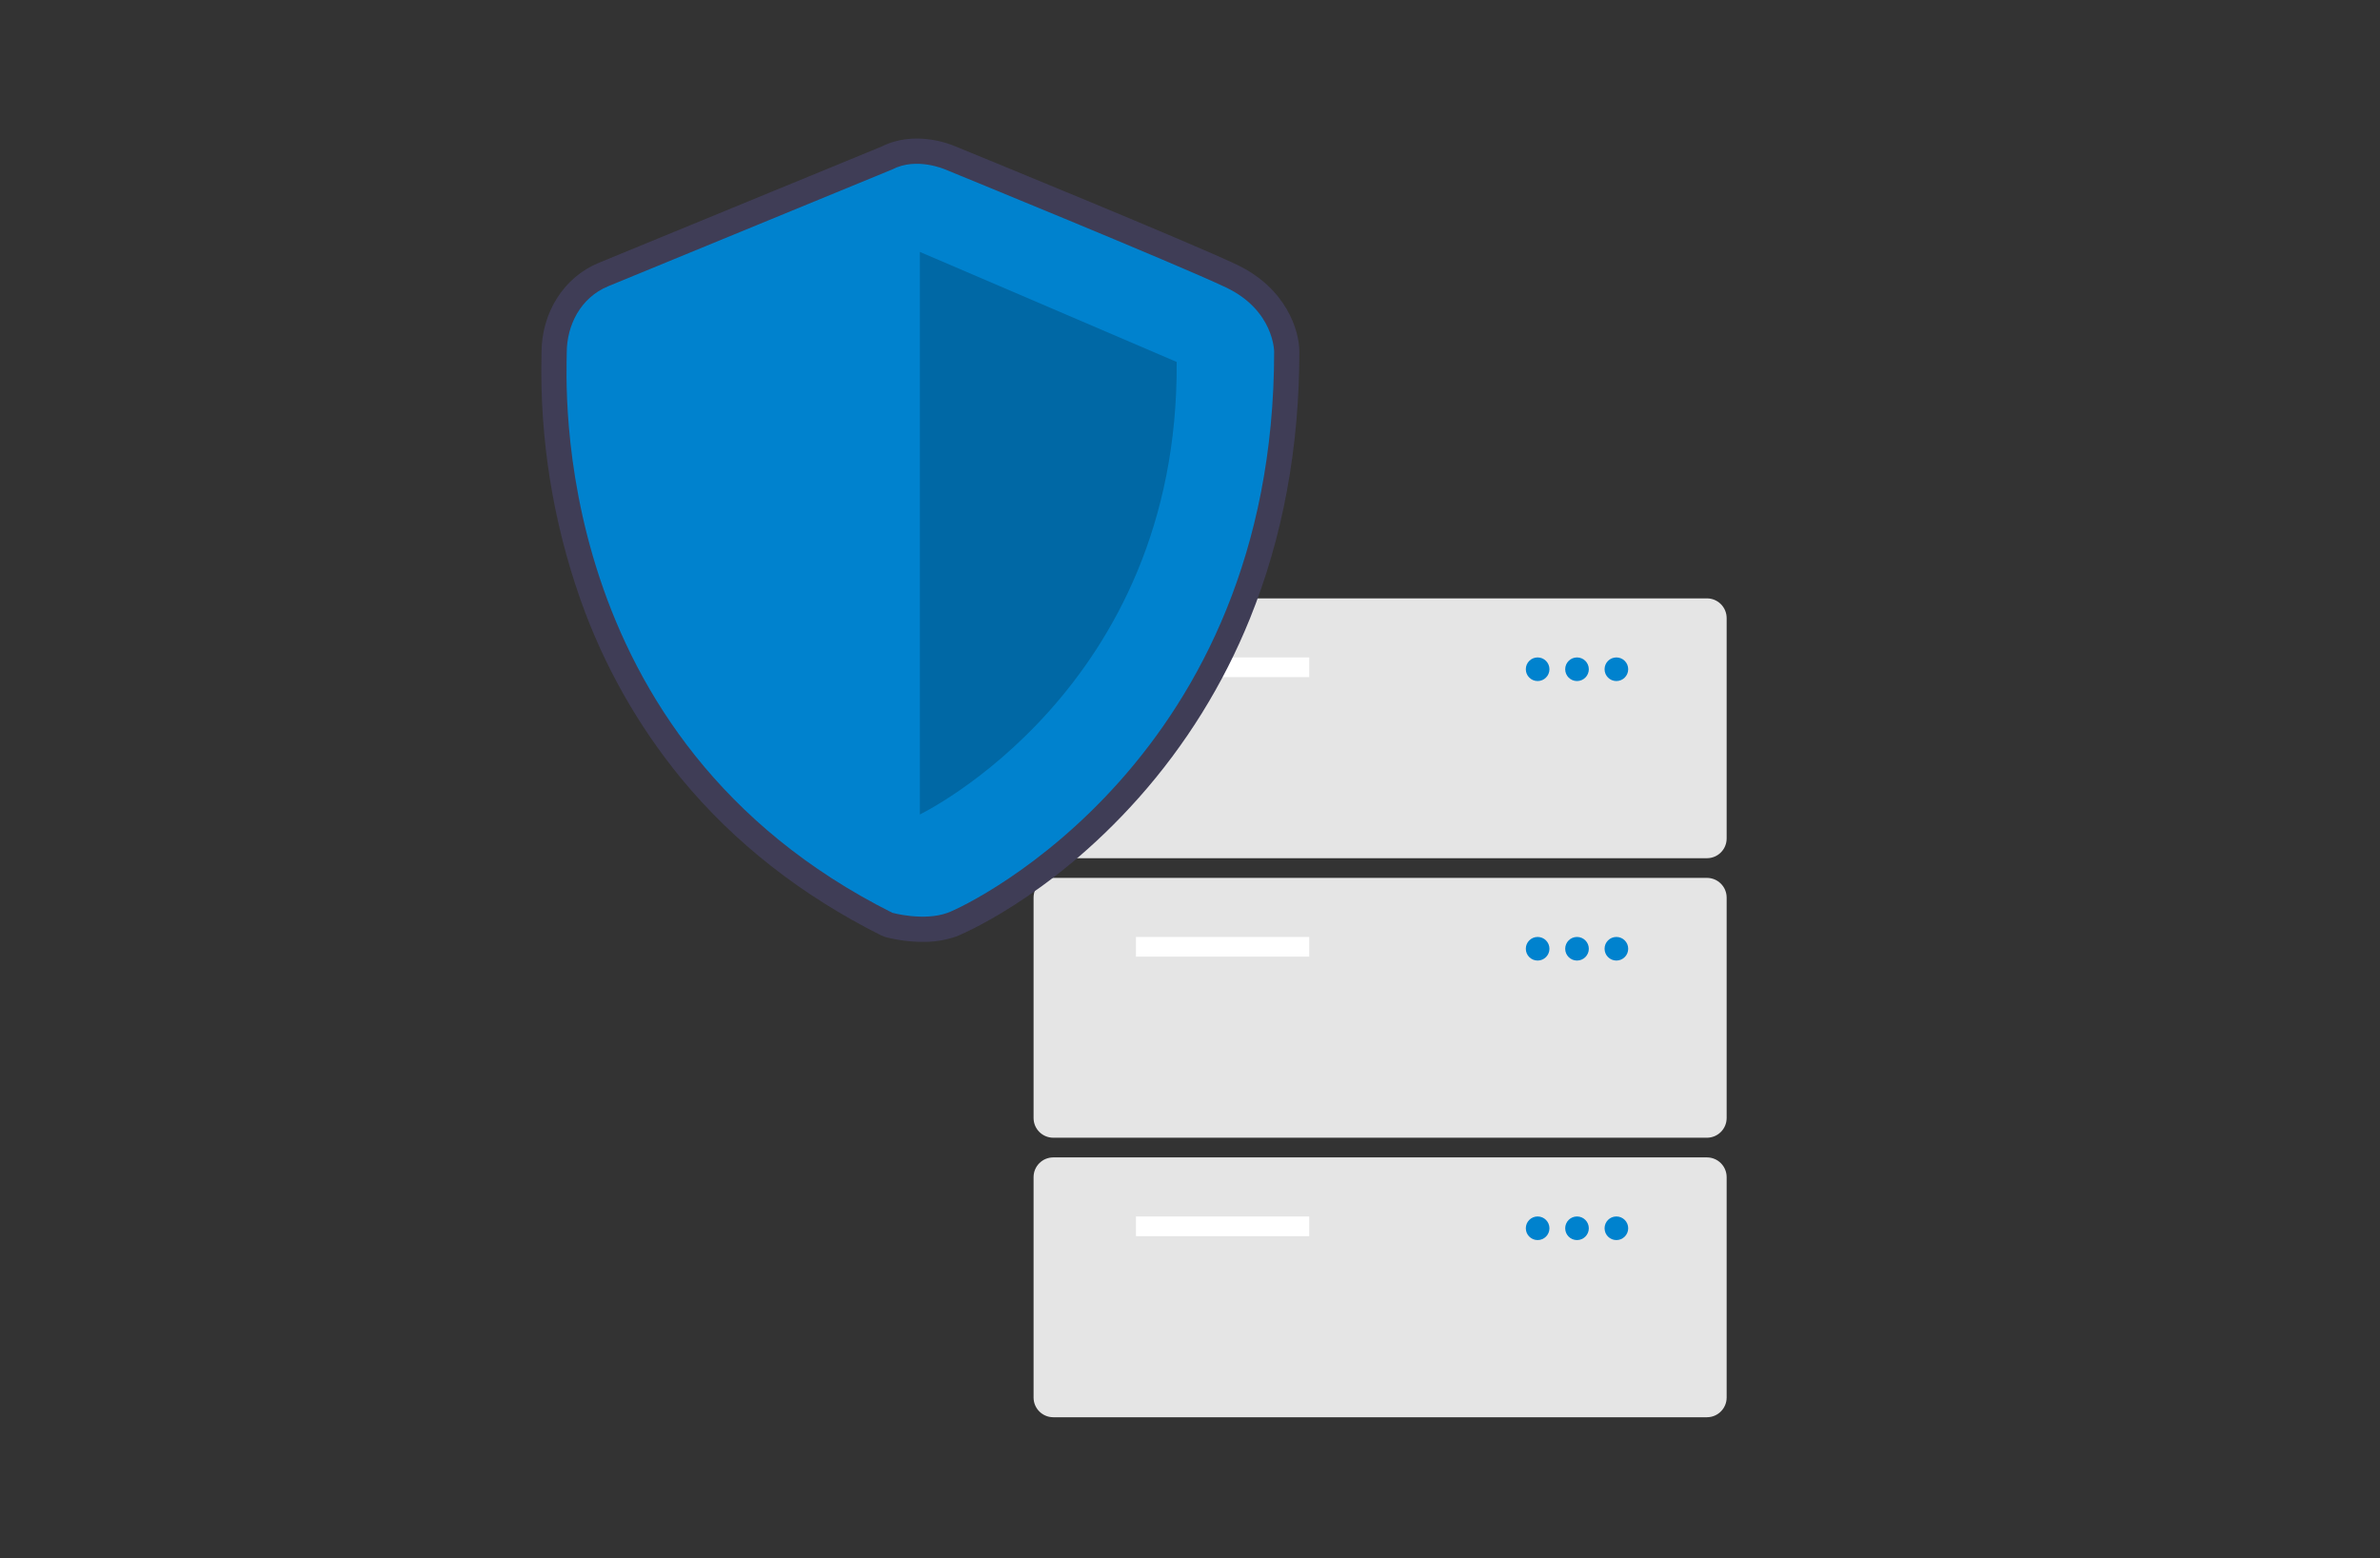 <?xml version="1.0" encoding="UTF-8"?>
<!-- Generated by Pixelmator Pro 3.6.12 -->
<svg width="826" height="541" viewBox="0 0 826 541" xmlns="http://www.w3.org/2000/svg">
    <rect x="0" y="0" width="826" height="541" fill="#333333" stroke="none"/>
    <path id="Path" fill="#e5e5e5" stroke="none" d="M 592.415 297.929 L 365.543 297.929 C 361.771 297.925 358.714 294.868 358.71 291.096 L 358.71 214.561 C 358.714 210.789 361.771 207.732 365.543 207.727 L 592.415 207.727 C 596.187 207.732 599.244 210.788 599.248 214.561 L 599.248 291.096 C 599.244 294.868 596.187 297.925 592.415 297.929 Z"/>
    <path id="path1" fill="#ffffff" stroke="none" d="M 394.244 228.228 L 454.378 228.228 L 454.378 235.061 L 394.244 235.061 Z"/>
    <path id="path2" fill="#0082ce" stroke="none" d="M 537.747 232.328 C 537.747 234.592 535.911 236.428 533.647 236.428 C 531.382 236.428 529.547 234.592 529.547 232.328 C 529.547 230.063 531.382 228.228 533.647 228.228 C 535.911 228.228 537.747 230.063 537.747 232.328 Z"/>
    <path id="path3" fill="#0082ce" stroke="none" d="M 551.414 232.328 C 551.414 234.592 549.578 236.428 547.314 236.428 C 545.049 236.428 543.214 234.592 543.214 232.328 C 543.214 230.063 545.049 228.228 547.314 228.228 C 549.578 228.228 551.414 230.063 551.414 232.328 Z"/>
    <path id="path4" fill="#0082ce" stroke="none" d="M 565.081 232.328 C 565.081 234.592 563.245 236.428 560.981 236.428 C 558.716 236.428 556.88 234.592 556.88 232.328 C 556.88 230.063 558.716 228.228 560.981 228.228 C 563.245 228.228 565.081 230.063 565.081 232.328 Z"/>
    <path id="path5" fill="#e5e5e5" stroke="none" d="M 592.415 394.965 L 365.543 394.965 C 361.771 394.96 358.714 391.903 358.71 388.131 L 358.71 311.596 C 358.714 307.824 361.771 304.767 365.543 304.763 L 592.415 304.763 C 596.187 304.767 599.244 307.824 599.248 311.596 L 599.248 388.131 C 599.244 391.903 596.187 394.96 592.415 394.965 Z"/>
    <path id="path6" fill="#ffffff" stroke="none" d="M 394.244 325.263 L 454.378 325.263 L 454.378 332.097 L 394.244 332.097 Z"/>
    <path id="path7" fill="#0082ce" stroke="none" d="M 537.747 329.363 C 537.747 331.628 535.911 333.463 533.647 333.463 C 531.382 333.463 529.547 331.628 529.547 329.363 C 529.547 327.099 531.382 325.263 533.647 325.263 C 535.911 325.263 537.747 327.099 537.747 329.363 Z"/>
    <path id="path8" fill="#0082ce" stroke="none" d="M 551.414 329.363 C 551.414 331.628 549.578 333.463 547.314 333.463 C 545.049 333.463 543.214 331.628 543.214 329.363 C 543.214 327.099 545.049 325.263 547.314 325.263 C 549.578 325.263 551.414 327.099 551.414 329.363 Z"/>
    <path id="path9" fill="#0082ce" stroke="none" d="M 565.081 329.363 C 565.081 331.628 563.245 333.463 560.981 333.463 C 558.716 333.463 556.88 331.628 556.88 329.363 C 556.88 327.099 558.716 325.263 560.981 325.263 C 563.245 325.263 565.081 327.099 565.081 329.363 Z"/>
    <path id="path10" fill="#e5e5e5" stroke="none" d="M 592.415 492 L 365.543 492 C 361.771 491.996 358.714 488.939 358.71 485.167 L 358.71 408.632 C 358.714 404.859 361.771 401.802 365.543 401.798 L 592.415 401.798 C 596.187 401.802 599.244 404.859 599.248 408.632 L 599.248 485.167 C 599.244 488.939 596.187 491.996 592.415 492 Z"/>
    <path id="path11" fill="#ffffff" stroke="none" d="M 394.244 422.299 L 454.378 422.299 L 454.378 429.132 L 394.244 429.132 Z"/>
    <path id="path12" fill="#0082ce" stroke="none" d="M 537.747 426.399 C 537.747 428.663 535.911 430.499 533.647 430.499 C 531.382 430.499 529.547 428.663 529.547 426.399 C 529.547 424.134 531.382 422.299 533.647 422.299 C 535.911 422.299 537.747 424.134 537.747 426.399 Z"/>
    <path id="path13" fill="#0082ce" stroke="none" d="M 551.414 426.399 C 551.414 428.663 549.578 430.499 547.314 430.499 C 545.049 430.499 543.214 428.663 543.214 426.399 C 543.214 424.134 545.049 422.299 547.314 422.299 C 549.578 422.299 551.414 424.134 551.414 426.399 Z"/>
    <path id="path14" fill="#0082ce" stroke="none" d="M 565.081 426.399 C 565.081 428.663 563.245 430.499 560.981 430.499 C 558.716 430.499 556.88 428.663 556.88 426.399 C 556.88 424.134 558.716 422.299 560.981 422.299 C 563.245 422.299 565.081 424.134 565.081 426.399 Z"/>
    <path id="path15" fill="#3f3d56" stroke="none" d="M 320.17 326.975 C 315.849 326.961 311.546 326.404 307.364 325.319 L 305.775 324.707 C 278.127 310.845 254.803 292.536 236.449 270.287 C 221.255 251.761 209.41 230.728 201.445 208.131 C 191.92 181.078 187.338 152.532 187.917 123.857 L 187.938 122.47 C 187.938 108.531 195.676 96.3 207.65 91.311 L 306.037 50.845 C 317.359 45.172 329.439 49.907 331.372 50.735 C 335.707 52.508 412.63 83.97 429.253 91.886 C 446.385 100.044 450.956 114.699 450.956 122.072 C 450.956 155.454 445.174 186.652 433.772 214.799 C 424.564 237.582 411.512 258.615 395.187 276.982 C 363.689 312.429 332.183 324.995 331.878 325.106 C 328.113 326.401 324.151 327.034 320.17 326.975 Z M 312.76 308.622 C 315.492 309.234 321.781 310.153 325.88 308.658 C 331.087 306.759 357.457 293.084 382.1 265.353 C 416.147 227.038 433.422 178.873 433.448 122.196 C 433.387 121.047 432.571 112.858 421.726 107.693 C 405.425 99.931 325.471 67.238 324.665 66.908 L 324.444 66.814 C 322.768 66.112 317.436 64.633 313.76 66.56 L 214.384 107.472 C 207.794 110.218 205.446 117.02 205.446 122.47 L 205.421 124.197 C 204.669 162.978 213.643 258.405 312.76 308.622 Z"/>
    <path id="path16" fill="#0082ce" stroke="none" d="M 309.698 58.805 L 211.017 99.392 C 201.467 103.371 196.692 112.92 196.692 122.47 C 196.692 132.02 189.53 256.632 309.698 316.882 C 309.698 316.882 320.605 319.899 328.879 316.882 C 337.154 313.864 442.202 262.932 442.202 122.072 C 442.202 122.072 442.202 107.748 425.489 99.789 C 408.777 91.831 327.977 58.805 327.977 58.805 C 327.977 58.805 318.054 54.428 309.698 58.805 Z"/>
    <path id="path17" fill="#000000" stroke="none" opacity="0.2" d="M 319.248 87.454 L 319.248 282.743 C 319.248 282.743 409.175 239.455 408.379 125.654 Z"/>
</svg>
